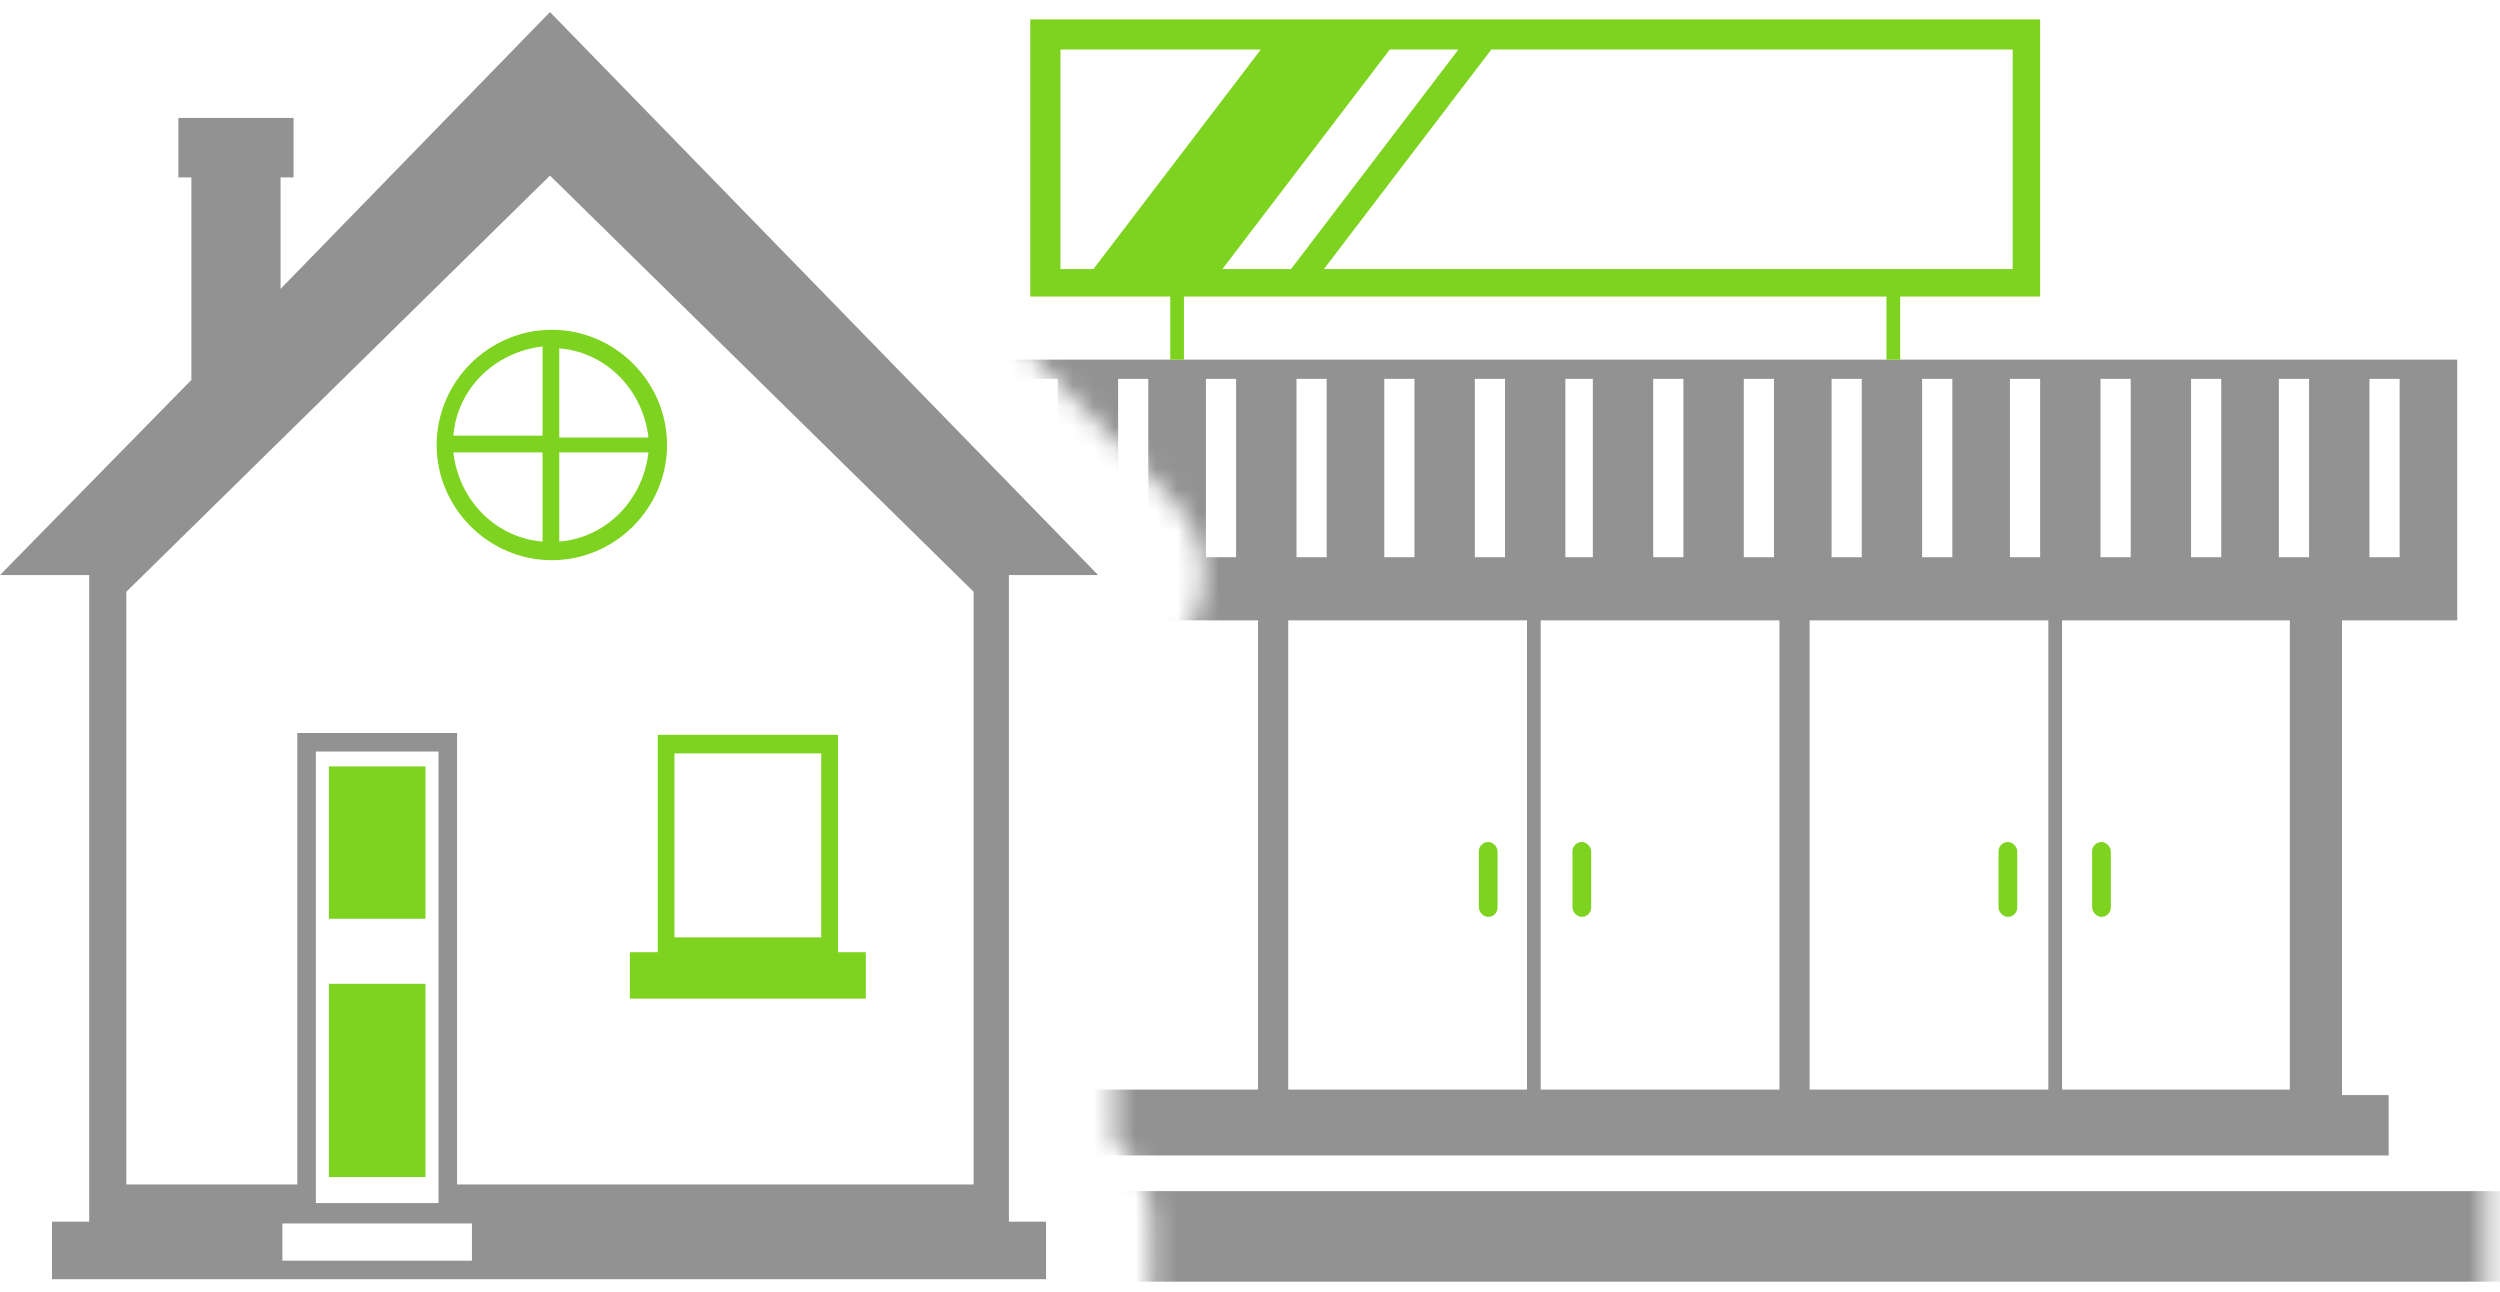<svg width="120" height="62" viewBox="0 0 120 62" fill="none" xmlns="http://www.w3.org/2000/svg">
<path fill-rule="evenodd" clip-rule="evenodd" d="M15.786 44.101H20.423V36.788H15.786V44.101Z" fill="#7ED321"/>
<path fill-rule="evenodd" clip-rule="evenodd" d="M32.374 44.993H39.419V36.163H32.374V44.993ZM40.223 35.271H31.571V45.706H30.233V47.935H41.56V45.706H40.223V35.271Z" fill="#7ED321"/>
<path fill-rule="evenodd" clip-rule="evenodd" d="M15.786 56.497H20.423V47.222H15.786V56.497Z" fill="#7ED321"/>
<path fill-rule="evenodd" clip-rule="evenodd" d="M26.845 25.996V21.715H31.126C30.858 24.034 29.074 25.817 26.845 25.996V25.996ZM26.845 16.721C29.074 16.899 30.858 18.683 31.126 21.002H26.845V16.721ZM26.043 20.912H21.761C21.94 18.683 23.723 16.899 26.043 16.631V20.912ZM26.043 25.996C23.812 25.817 22.029 24.034 21.761 21.715H26.043V25.996ZM32.018 21.359C32.018 18.326 29.521 15.829 26.488 15.829C23.456 15.829 20.959 18.326 20.959 21.359C20.959 24.39 23.456 26.889 26.488 26.889C29.521 26.889 32.018 24.39 32.018 21.359V21.359Z" fill="#7ED321"/>
<path fill-rule="evenodd" clip-rule="evenodd" d="M48.428 27.602H52.708L26.399 0.579L13.467 13.867V8.516H14.091V5.662H8.562V8.516H9.186V18.237L0 27.602H4.281V58.639H2.497V61.403H12.575H23.456H50.211V58.639H48.428V27.602ZM21.939 56.855V35.183H14.269V56.855H6.065V28.404L26.399 8.427L46.733 28.404V56.855H21.939ZM15.162 57.746H21.048V36.074H15.162V57.746ZM22.653 60.511H13.556V58.727H22.653V60.511V60.511Z" fill="#929292"/>
<mask id="mask0_0_969" style="mask-type:luminance" maskUnits="userSpaceOnUse" x="26" y="-5" width="94" height="72">
<path fill-rule="evenodd" clip-rule="evenodd" d="M26.398 -4.493C27.767 -4.493 29.077 -3.94 30.032 -2.959L56.342 24.064C57.764 25.526 58.174 27.695 57.38 29.574C56.692 31.205 55.212 32.341 53.499 32.611V54.776C54.59 55.706 55.283 57.091 55.283 58.638V61.403C55.283 64.204 53.013 66.474 50.212 66.474H119.375V-4.493H26.398Z" fill="white"/>
</mask>
<g mask="url(#mask0_0_969)">
<path fill-rule="evenodd" clip-rule="evenodd" d="M26.008 61.52H121.373V57.174H26.008V61.52Z" fill="#929292"/>
<path fill-rule="evenodd" clip-rule="evenodd" d="M36.414 26.747H37.863V18.185H36.414V26.747ZM40.76 26.747H42.209V18.185H40.76V26.747ZM45.107 26.747H46.556V18.185H45.107V26.747ZM37.336 52.3H48.268V29.777H37.336V52.3ZM48.927 29.777H60.386V52.3H48.927V29.777V29.777ZM49.322 26.747H50.772V18.185H49.322V26.747ZM53.669 26.747H55.118V18.185H53.669V26.747ZM57.884 26.747H59.333V18.185H57.884V26.747ZM61.836 52.3H73.295V29.777H61.836V52.3ZM62.231 26.747H63.68V18.185H62.231V26.747ZM66.446 26.747H67.894V18.185H66.446V26.747ZM70.792 26.747H72.242V18.185H70.792V26.747ZM73.953 52.3H85.413V29.777H73.953V52.3ZM75.138 26.747H76.456V18.185H75.138V26.747ZM79.354 26.747H80.803V18.185H79.354V26.747ZM83.701 26.747H85.15V18.185H83.701V26.747ZM86.862 52.3H98.321V29.777H86.862V52.3ZM87.916 26.747H89.364V18.185H87.916V26.747ZM92.262 26.747H93.712V18.185H92.262V26.747ZM96.477 26.747H97.927V18.185H96.477V26.747ZM98.98 29.777H109.912V52.3H98.98V29.777V29.777ZM100.825 26.747H102.274V18.185H100.825V26.747ZM105.171 26.747H106.62V18.185H105.171V26.747ZM109.386 26.747H110.835V18.185H109.386V26.747ZM32.199 26.747H33.647V18.185H32.199V26.747ZM113.733 26.747H115.182V18.185H113.733V26.747ZM34.964 52.564H29.959V55.462H114.655V52.564H112.416V29.777H117.947V17.262H29.433V29.645H34.964V52.564Z" fill="#929292"/>
<path fill-rule="evenodd" clip-rule="evenodd" d="M52.483 12.916H50.903V2.379H60.518L52.483 12.916ZM70.002 2.379L61.968 12.916H58.674L66.709 2.379H70.002ZM96.609 2.379V12.916H63.548L71.583 2.379H96.609ZM56.172 17.263H56.83V14.234H90.55V17.263H91.209V14.234H97.927V0.93H49.453V14.234H56.172V17.263Z" fill="#7ED321"/>
<path d="M46.858 41.975H46.276V44.316H46.858" stroke="#7ED321" stroke-width="0.5" stroke-linecap="round" stroke-linejoin="round"/>
<path d="M50.324 41.975H50.905V44.316H50.324" stroke="#7ED321" stroke-width="0.5" stroke-linecap="round" stroke-linejoin="round"/>
<rect x="70.985" y="40.416" width="0.899" height="3.594" rx="0.449" fill="#7ED321"/>
<rect x="75.478" y="40.416" width="0.899" height="3.594" rx="0.449" fill="#7ED321"/>
<rect x="95.929" y="40.416" width="0.899" height="3.594" rx="0.449" fill="#7ED321"/>
<rect x="100.422" y="40.416" width="0.899" height="3.594" rx="0.449" fill="#7ED321"/>
</g>
</svg>
